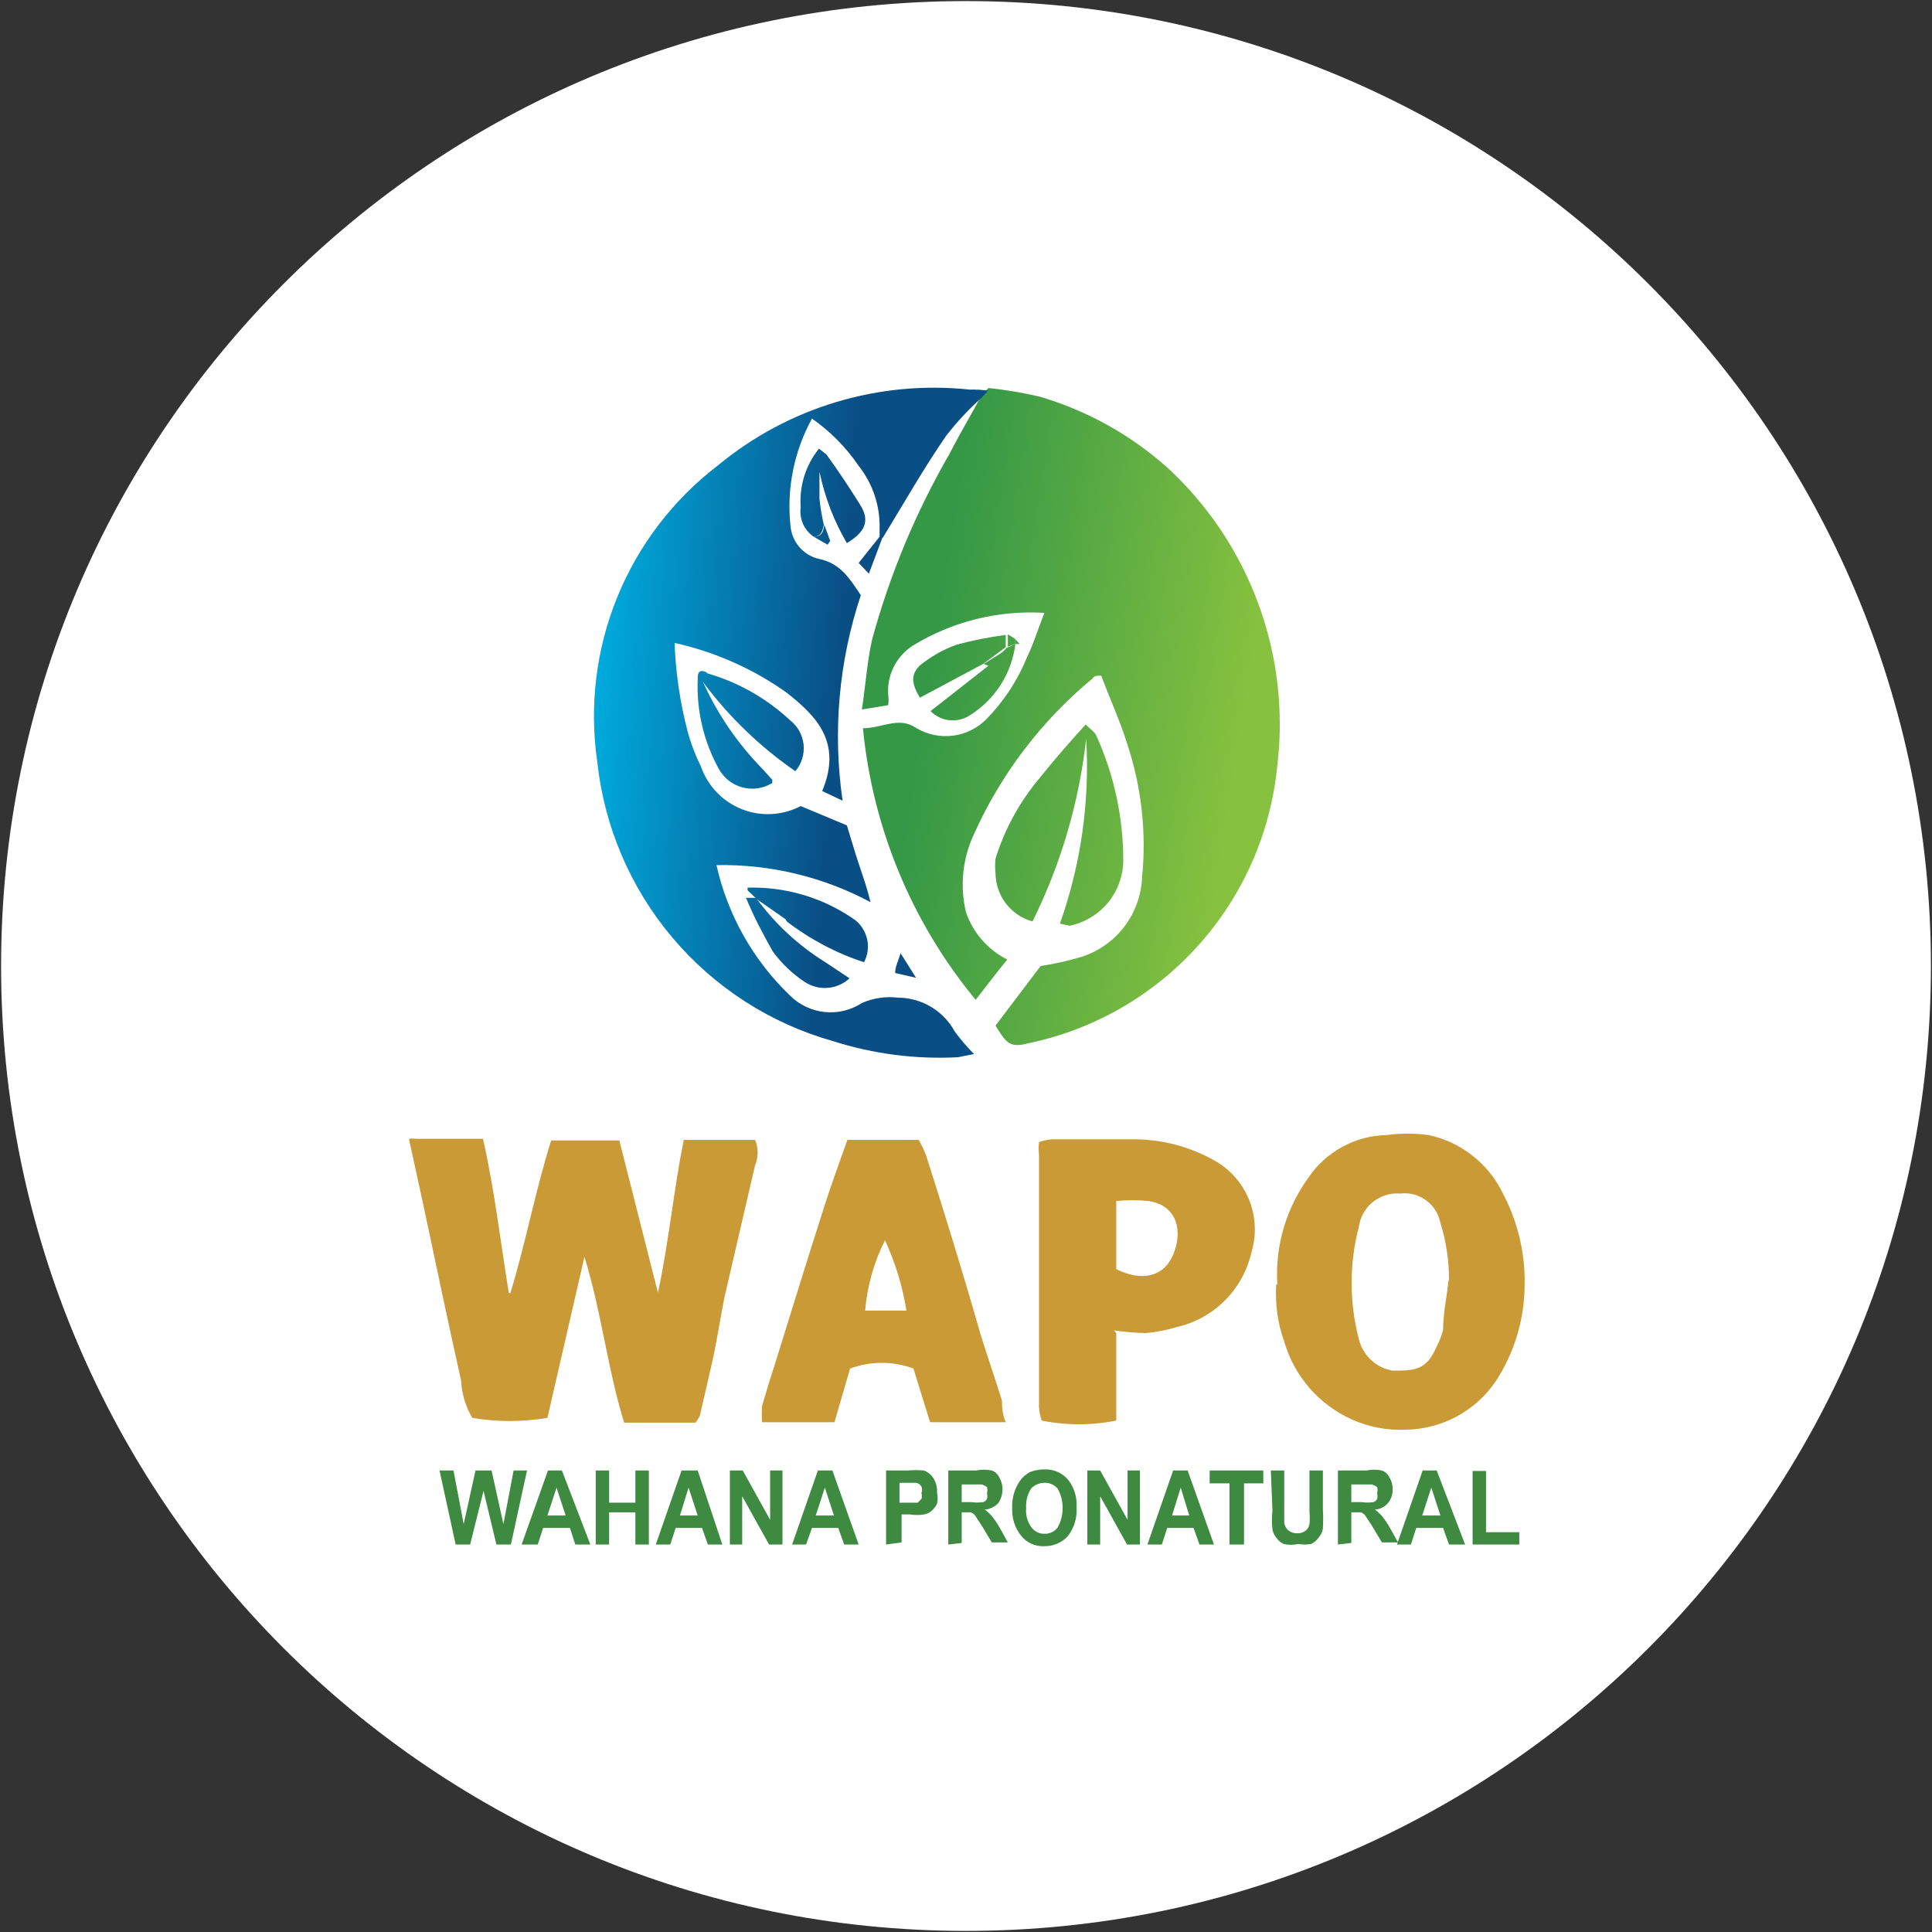 <svg width="32" height="32" viewBox="0 0 32 32" fill="none" xmlns="http://www.w3.org/2000/svg">
<rect x="0" y="0" width="32" height="32" fill="#333333" stroke="none"/>
<g clip-path="url(#clip0_2707_262868)">
<path d="M16 31.982C24.827 31.982 31.982 24.827 31.982 16C31.982 7.173 24.827 0.018 16 0.018C7.173 0.018 0.018 7.173 0.018 16C0.018 24.827 7.173 31.982 16 31.982Z" fill="white"/>
<path d="M21.156 12.684C21.048 13.79 20.59 14.832 19.848 15.659C19.106 16.486 18.119 17.054 17.031 17.28C16.729 17.36 16.667 17.28 16.489 16.987L17.236 16C17.464 15.966 17.69 15.915 17.911 15.849C18.194 15.759 18.442 15.585 18.621 15.35C18.801 15.114 18.904 14.829 18.916 14.533C18.991 13.783 18.906 13.026 18.667 12.311C18.551 11.938 18.382 11.573 18.24 11.191C18.169 11.191 18.125 11.191 18.098 11.236C17.249 11.938 16.574 12.826 16.125 13.831C15.941 14.232 15.897 14.682 16 15.111C16.117 15.451 16.363 15.732 16.684 15.893C16.507 16.107 16.356 16.311 16.16 16.56C15.103 15.281 14.453 13.714 14.293 12.062C14.613 12.062 14.889 11.858 15.182 12.062C15.366 12.17 15.581 12.213 15.792 12.184C16.003 12.155 16.199 12.056 16.347 11.902C16.633 11.608 16.859 11.261 17.013 10.88C17.12 10.658 17.191 10.427 17.298 10.151C16.533 10.104 15.773 10.293 15.12 10.693C14.986 10.779 14.877 10.899 14.805 11.042C14.733 11.184 14.7 11.343 14.711 11.502C14.72 11.561 14.72 11.621 14.711 11.68L14.276 11.751C14.338 11.333 14.364 10.951 14.444 10.596C14.737 9.519 15.167 8.486 15.725 7.52C15.893 7.191 16.089 6.862 16.267 6.533L16.373 6.427C16.657 6.457 16.939 6.504 17.218 6.569C18.005 6.8 18.731 7.204 19.342 7.751C20.013 8.371 20.527 9.142 20.842 10C21.158 10.857 21.265 11.777 21.156 12.684Z" fill="url(#paint0_linear_2707_262868)"/>
<path d="M17.556 15.298C17.904 14.315 18.052 13.272 17.991 12.231C17.874 13.286 17.573 14.311 17.102 15.262C16.927 15.214 16.772 15.11 16.661 14.965C16.551 14.821 16.49 14.644 16.489 14.462C16.48 14.383 16.48 14.302 16.489 14.222C16.64 13.734 16.888 13.28 17.218 12.889C17.458 12.587 17.716 12.293 17.982 12C18.062 12.08 18.133 12.124 18.16 12.187C18.453 12.835 18.605 13.538 18.605 14.249C18.604 14.504 18.515 14.752 18.353 14.949C18.191 15.146 17.966 15.282 17.716 15.333L17.556 15.298Z" fill="url(#paint1_linear_2707_262868)"/>
<path d="M16.285 10.996L15.236 11.556C15.093 11.316 15.085 11.173 15.236 11.022C15.419 10.873 15.626 10.756 15.849 10.676C16.115 10.605 16.385 10.552 16.658 10.516V10.72L16.285 10.996Z" fill="url(#paint2_linear_2707_262868)"/>
<path d="M16.818 10.667C16.788 10.908 16.705 11.139 16.574 11.343C16.443 11.548 16.268 11.721 16.062 11.849C15.963 11.914 15.843 11.942 15.725 11.929C15.607 11.916 15.497 11.863 15.413 11.778L16.4 11.004L16.676 10.729L16.818 10.667Z" fill="url(#paint3_linear_2707_262868)"/>
<path d="M16.667 10.764L16.4 11.04L16.293 10.996L16.667 10.764Z" fill="url(#paint4_linear_2707_262868)"/>
<path d="M16.818 10.667L16.693 10.711V10.507L16.809 10.578V10.667H16.818Z" fill="url(#paint5_linear_2707_262868)"/>
<path d="M16.809 10.667V10.578L16.889 10.667H16.809Z" fill="url(#paint6_linear_2707_262868)"/>
<path d="M16.364 6.471L16.258 6.587C16.044 6.779 15.848 6.991 15.671 7.218C15.298 7.76 14.969 8.338 14.622 8.907C14.614 8.903 14.605 8.901 14.596 8.901C14.586 8.901 14.577 8.903 14.569 8.907V8.747C14.577 8.373 14.454 8.009 14.222 7.716C14.014 7.41 13.752 7.145 13.449 6.933C13.151 7.475 13.027 8.096 13.093 8.711C13.104 8.837 13.153 8.957 13.234 9.054C13.315 9.151 13.424 9.221 13.547 9.253C13.92 9.324 14.071 9.582 14.258 9.858C13.893 10.954 13.79 12.119 13.956 13.262L13.618 13.102C13.956 12.293 13.52 11.858 13.022 11.467C12.466 11.074 11.838 10.796 11.173 10.649C11.191 11.141 11.263 11.63 11.387 12.107C11.441 12.309 11.516 12.506 11.609 12.693C11.664 12.853 11.753 12.999 11.869 13.121C11.986 13.244 12.128 13.339 12.285 13.402C12.442 13.464 12.61 13.492 12.779 13.483C12.948 13.475 13.113 13.429 13.262 13.351L14.027 13.671C14.089 13.867 14.151 14.089 14.222 14.302C14.293 14.516 14.364 14.711 14.418 14.942C13.634 14.523 12.755 14.312 11.867 14.329C12.051 15.153 12.475 15.904 13.084 16.489C13.239 16.643 13.441 16.739 13.658 16.762C13.875 16.785 14.093 16.732 14.276 16.613C14.463 16.531 14.668 16.5 14.871 16.524C15.064 16.525 15.253 16.577 15.419 16.675C15.585 16.774 15.721 16.915 15.813 17.084C15.91 17.217 16.017 17.342 16.133 17.458L15.867 17.511C15.166 17.548 14.464 17.457 13.796 17.244C12.758 16.951 11.832 16.354 11.137 15.53C10.442 14.707 10.009 13.694 9.893 12.622C9.758 11.699 9.871 10.756 10.223 9.892C10.575 9.027 11.152 8.273 11.893 7.707C12.47 7.23 13.135 6.874 13.851 6.659C14.567 6.444 15.319 6.374 16.062 6.453C16.163 6.45 16.264 6.456 16.364 6.471Z" fill="url(#paint7_linear_2707_262868)"/>
<path d="M13.013 15.227L12.542 14.898L12.382 14.747V14.702C13.017 14.684 13.64 14.871 14.16 15.236C14.264 15.316 14.335 15.431 14.363 15.559C14.391 15.688 14.372 15.822 14.311 15.938C13.849 15.786 13.417 15.558 13.031 15.262L13.013 15.227Z" fill="url(#paint8_linear_2707_262868)"/>
<path d="M11.662 11.138C12.194 11.281 12.682 11.553 13.085 11.929C13.147 11.977 13.2 12.038 13.238 12.107C13.277 12.177 13.301 12.253 13.31 12.332C13.318 12.411 13.31 12.491 13.287 12.567C13.263 12.643 13.225 12.713 13.173 12.773C12.586 12.368 12.07 11.87 11.645 11.298V11.182C11.655 11.17 11.661 11.154 11.662 11.138Z" fill="url(#paint9_linear_2707_262868)"/>
<path d="M13.476 8.889C13.398 8.835 13.337 8.761 13.299 8.675C13.262 8.588 13.249 8.493 13.262 8.4C13.236 8.05 13.344 7.704 13.565 7.431L13.689 7.529C13.884 7.796 14.071 8.08 14.249 8.364C14.427 8.649 14.302 8.827 14.027 8.996C13.812 8.629 13.659 8.23 13.573 7.813C13.573 7.964 13.573 8.107 13.573 8.258C13.588 8.404 13.612 8.55 13.645 8.693C13.627 8.756 13.618 8.889 13.476 8.889Z" fill="url(#paint10_linear_2707_262868)"/>
<path d="M11.645 11.298C11.886 11.832 12.22 12.319 12.631 12.738L12.791 12.916C12.791 12.916 12.791 12.916 12.791 12.969C12.718 13.014 12.636 13.044 12.55 13.057C12.465 13.069 12.378 13.064 12.295 13.041C12.211 13.019 12.134 12.98 12.066 12.926C11.999 12.872 11.943 12.805 11.902 12.729C11.656 12.28 11.536 11.774 11.556 11.262C11.556 11.173 11.556 11.067 11.707 11.138C11.711 11.152 11.711 11.168 11.707 11.182V11.298H11.645Z" fill="url(#paint11_linear_2707_262868)"/>
<path d="M12.542 14.898C12.849 15.313 13.232 15.666 13.671 15.938L14.071 16.204C13.972 16.295 13.846 16.351 13.713 16.362C13.579 16.373 13.446 16.34 13.333 16.267C13.127 16.131 12.946 15.959 12.8 15.76C12.64 15.476 12.489 15.191 12.356 14.871H12.542V14.898Z" fill="url(#paint12_linear_2707_262868)"/>
<path d="M14.569 8.889H14.622L14.391 9.502L14.222 9.324L14.569 8.889Z" fill="url(#paint13_linear_2707_262868)"/>
<path d="M14.827 16.116C14.827 16 14.88 15.92 14.916 15.787L15.173 16.196L14.827 16.116Z" fill="url(#paint14_linear_2707_262868)"/>
<path d="M13.476 8.889C13.618 8.889 13.636 8.8 13.653 8.693L13.751 8.96L13.707 9.022L13.476 8.889Z" fill="url(#paint15_linear_2707_262868)"/>
<path d="M13.689 7.493L13.565 7.387L13.689 7.493Z" fill="#569D46"/>
<path d="M8.453 21.422C8.72 20.533 8.871 19.707 9.129 18.889H10.258L10.898 21.413C11.085 20.524 11.156 19.724 11.325 18.88C11.725 18.88 12.116 18.88 12.507 18.88C12.535 18.946 12.549 19.017 12.549 19.089C12.549 19.161 12.535 19.232 12.507 19.298L12 21.484C11.929 21.84 11.876 22.204 11.796 22.56C11.716 22.916 11.662 23.147 11.591 23.449C11.572 23.49 11.548 23.529 11.52 23.564H10.338C10.062 22.676 9.964 21.733 9.68 20.818C9.476 21.707 9.271 22.596 9.067 23.484C8.655 23.554 8.234 23.554 7.822 23.484C7.711 23.295 7.647 23.081 7.636 22.862C7.422 21.902 7.218 20.933 7.013 19.964L6.773 18.862C6.818 18.857 6.862 18.857 6.907 18.862H8C8.187 19.689 8.284 20.524 8.427 21.413" fill="#CA9A36"/>
<path d="M24 21.209C24.002 20.886 23.954 20.566 23.858 20.258C23.829 20.107 23.745 19.972 23.621 19.881C23.497 19.791 23.344 19.75 23.191 19.769C23.028 19.756 22.867 19.806 22.739 19.908C22.612 20.011 22.529 20.158 22.507 20.32C22.347 20.929 22.347 21.569 22.507 22.178C22.538 22.311 22.608 22.431 22.707 22.524C22.807 22.618 22.932 22.68 23.067 22.702C23.422 22.702 23.627 22.702 23.796 22.302C23.843 22.215 23.878 22.123 23.902 22.027C23.902 21.751 23.965 21.484 23.991 21.209M21.156 21.271C21.118 20.636 21.304 20.007 21.68 19.493C21.824 19.284 22.016 19.111 22.241 18.991C22.465 18.87 22.714 18.805 22.969 18.8C23.199 18.769 23.432 18.769 23.662 18.8C23.926 18.856 24.174 18.972 24.386 19.139C24.599 19.305 24.771 19.517 24.889 19.76C25.136 20.225 25.262 20.745 25.253 21.271C25.253 21.843 25.086 22.402 24.773 22.88C24.607 23.124 24.385 23.324 24.125 23.463C23.865 23.602 23.575 23.677 23.28 23.68C22.975 23.694 22.67 23.636 22.391 23.511C22.122 23.39 21.883 23.212 21.689 22.99C21.496 22.767 21.353 22.505 21.271 22.222C21.163 21.92 21.118 21.6 21.138 21.28" fill="#CA9A36"/>
<path d="M15.013 21.707C14.949 21.304 14.829 20.912 14.658 20.542C14.475 20.906 14.364 21.301 14.329 21.707H15.013ZM12.622 23.556C12.616 23.467 12.616 23.378 12.622 23.289C12.684 23.076 12.747 22.862 12.818 22.649C13.093 21.76 13.369 20.871 13.653 19.982C13.769 19.618 13.902 19.253 14.036 18.88H15.218C15.271 18.974 15.316 19.072 15.351 19.173C15.662 20.151 15.964 21.129 16.24 22.098C16.356 22.471 16.48 22.827 16.596 23.2C16.596 23.298 16.596 23.404 16.658 23.556H16.018C15.822 23.556 15.618 23.556 15.405 23.556L15.129 22.667C14.79 22.542 14.419 22.542 14.08 22.667L13.822 23.556C13.405 23.556 13.005 23.556 12.569 23.556" fill="#CA9A36"/>
<path d="M18.489 19.849V21.022C18.907 21.227 19.271 21.156 19.431 20.782C19.591 20.409 19.511 19.964 19.022 19.893C18.845 19.875 18.666 19.875 18.489 19.893M18.489 22.08V23.529C18.081 23.611 17.661 23.611 17.253 23.529C17.229 23.457 17.214 23.382 17.209 23.307V19.129C17.201 19.058 17.201 18.986 17.209 18.916C17.275 18.893 17.344 18.878 17.413 18.871C17.893 18.871 18.373 18.871 18.844 18.871C19.311 18.883 19.768 19.014 20.169 19.253C20.412 19.405 20.599 19.633 20.7 19.901C20.801 20.169 20.811 20.463 20.729 20.738C20.661 21.042 20.508 21.32 20.287 21.541C20.067 21.761 19.788 21.914 19.484 21.982C19.319 22.032 19.149 22.065 18.978 22.08C18.802 22.076 18.627 22.061 18.453 22.036" fill="#CA9A36"/>
<path d="M7.547 25.582L7.28 24.356H7.511L7.68 25.244L7.876 24.356H8.142L8.338 25.244L8.507 24.356H8.729L8.462 25.582H8.222L8.009 24.693L7.787 25.582H7.547Z" fill="#3D8A40"/>
<path d="M9.778 25.582H9.529L9.44 25.307H8.996L8.907 25.582H8.64L9.076 24.356H9.307L9.778 25.582ZM9.369 25.102L9.218 24.64L9.067 25.102H9.369Z" fill="#3D8A40"/>
<path d="M9.867 25.582V24.356H10.089V24.889H10.524V24.356H10.747V25.582H10.524V25.049H10.089V25.582H9.867Z" fill="#3D8A40"/>
<path d="M11.964 25.582H11.725L11.627 25.307H11.191L11.102 25.582H10.862L11.289 24.356H11.556L11.964 25.582ZM11.556 25.102L11.405 24.64L11.262 25.102H11.556Z" fill="#3D8A40"/>
<path d="M12.089 25.582V24.356H12.302L12.756 25.173V24.356H12.96V25.582H12.738L12.293 24.782V25.582H12.089Z" fill="#3D8A40"/>
<path d="M14.222 25.582H13.982L13.884 25.307H13.449L13.351 25.582H13.12L13.547 24.356H13.787L14.222 25.582ZM13.813 25.102L13.662 24.64L13.511 25.102H13.813Z" fill="#3D8A40"/>
<path d="M14.676 25.582V24.356H15.031C15.12 24.348 15.209 24.348 15.298 24.356C15.364 24.377 15.42 24.421 15.458 24.48C15.503 24.551 15.525 24.635 15.52 24.72C15.534 24.781 15.534 24.845 15.52 24.907C15.498 24.955 15.464 24.998 15.422 25.031C15.388 25.058 15.349 25.076 15.307 25.084C15.23 25.096 15.152 25.096 15.076 25.084H14.933V25.547L14.676 25.582ZM14.898 24.569V24.889H15.022H15.2L15.262 24.827C15.271 24.795 15.271 24.761 15.262 24.729C15.276 24.695 15.276 24.656 15.262 24.622C15.253 24.606 15.24 24.592 15.225 24.581C15.21 24.57 15.192 24.563 15.173 24.56H14.907L14.898 24.569Z" fill="#3D8A40"/>
<path d="M15.707 25.582V24.356H16.169C16.254 24.338 16.342 24.338 16.427 24.356C16.482 24.376 16.527 24.418 16.551 24.471C16.587 24.53 16.606 24.598 16.604 24.667C16.605 24.749 16.58 24.83 16.533 24.898C16.474 24.959 16.395 24.997 16.311 25.004C16.354 25.035 16.392 25.071 16.427 25.111C16.477 25.172 16.522 25.237 16.56 25.307L16.693 25.547H16.427L16.267 25.28L16.151 25.102C16.132 25.079 16.108 25.061 16.08 25.049H15.929V25.556L15.707 25.582ZM15.929 24.88H16.089C16.154 24.889 16.22 24.889 16.284 24.88C16.298 24.876 16.311 24.869 16.321 24.86C16.332 24.851 16.341 24.84 16.347 24.827C16.356 24.798 16.356 24.767 16.347 24.738C16.357 24.703 16.357 24.666 16.347 24.631C16.32 24.611 16.29 24.596 16.258 24.587H15.929V24.88Z" fill="#3D8A40"/>
<path d="M16.765 24.978C16.761 24.872 16.779 24.766 16.818 24.667C16.843 24.606 16.876 24.55 16.916 24.498C16.956 24.451 17.004 24.412 17.058 24.382C17.134 24.353 17.216 24.338 17.298 24.338C17.372 24.335 17.445 24.348 17.513 24.377C17.581 24.407 17.641 24.451 17.689 24.507C17.793 24.637 17.843 24.802 17.831 24.969C17.843 25.138 17.792 25.306 17.689 25.44C17.64 25.495 17.579 25.538 17.512 25.567C17.444 25.597 17.371 25.611 17.298 25.609C17.225 25.613 17.153 25.601 17.086 25.571C17.02 25.542 16.961 25.497 16.916 25.44C16.81 25.31 16.757 25.145 16.765 24.978ZM16.996 24.978C16.985 25.092 17.017 25.205 17.084 25.298C17.109 25.331 17.141 25.359 17.178 25.377C17.215 25.396 17.256 25.405 17.298 25.404C17.341 25.406 17.383 25.397 17.422 25.378C17.461 25.36 17.494 25.332 17.52 25.298C17.573 25.199 17.601 25.09 17.601 24.978C17.601 24.866 17.573 24.756 17.52 24.658C17.493 24.626 17.459 24.6 17.42 24.583C17.382 24.566 17.34 24.558 17.298 24.56C17.256 24.56 17.215 24.569 17.176 24.586C17.138 24.602 17.104 24.627 17.076 24.658C17.018 24.751 16.99 24.859 16.996 24.969V24.978Z" fill="#3D8A40"/>
<path d="M18.009 25.582V24.356H18.222L18.676 25.173V24.356H18.88V25.582H18.667L18.222 24.782V25.582H18.009Z" fill="#3D8A40"/>
<path d="M20.107 25.582H19.867L19.769 25.307H19.333L19.244 25.582H19.005L19.431 24.356H19.671L20.107 25.582ZM19.698 25.102L19.556 24.64L19.413 25.102H19.698Z" fill="#3D8A40"/>
<path d="M20.364 25.582V24.569H20.036V24.356H20.924V24.569H20.605V25.582H20.364Z" fill="#3D8A40"/>
<path d="M21.049 24.356H21.271V25.022C21.271 25.129 21.271 25.2 21.271 25.227C21.28 25.275 21.305 25.319 21.342 25.351C21.383 25.382 21.433 25.398 21.484 25.396C21.536 25.399 21.587 25.383 21.627 25.351C21.66 25.325 21.682 25.287 21.689 25.244C21.695 25.176 21.695 25.108 21.689 25.04V24.356H21.911V25.004C21.918 25.108 21.918 25.212 21.911 25.316C21.904 25.372 21.879 25.425 21.84 25.467C21.809 25.513 21.766 25.55 21.716 25.573C21.645 25.585 21.573 25.585 21.502 25.573C21.423 25.591 21.341 25.591 21.262 25.573C21.211 25.55 21.168 25.513 21.138 25.467C21.106 25.428 21.085 25.382 21.076 25.333C21.064 25.23 21.064 25.126 21.076 25.022L21.049 24.356Z" fill="#3D8A40"/>
<path d="M22.16 25.582V24.356H22.631C22.716 24.338 22.804 24.338 22.889 24.356C22.944 24.376 22.989 24.418 23.013 24.471C23.05 24.53 23.068 24.598 23.067 24.667C23.069 24.751 23.041 24.833 22.987 24.898C22.96 24.929 22.927 24.954 22.891 24.972C22.854 24.991 22.814 25.002 22.773 25.004C22.816 25.035 22.855 25.071 22.889 25.111C22.94 25.172 22.984 25.237 23.022 25.307L23.156 25.547H22.889L22.729 25.28L22.613 25.102C22.594 25.079 22.57 25.061 22.542 25.049H22.382V25.556L22.16 25.582ZM22.382 24.88H22.551C22.616 24.889 22.682 24.889 22.747 24.88C22.76 24.876 22.773 24.869 22.784 24.86C22.794 24.851 22.803 24.84 22.809 24.827C22.818 24.798 22.818 24.767 22.809 24.738C22.819 24.703 22.819 24.666 22.809 24.631C22.782 24.611 22.752 24.596 22.72 24.587H22.382V24.88Z" fill="#3D8A40"/>
<path d="M24.267 25.582H24L23.902 25.307H23.458L23.369 25.582H23.138L23.564 24.356H23.796L24.267 25.582ZM23.858 25.102L23.707 24.64L23.556 25.102H23.858Z" fill="#3D8A40"/>
<path d="M24.391 25.582V24.364H24.613V25.378H25.164V25.582H24.391Z" fill="#3D8A40"/>
</g>
<defs>
<linearGradient id="paint0_linear_2707_262868" x1="15.611" y1="9.675" x2="20.802" y2="10.484" gradientUnits="userSpaceOnUse">
<stop stop-color="#349846"/>
<stop offset="1" stop-color="#86C13F"/>
</linearGradient>
<linearGradient id="paint1_linear_2707_262868" x1="15.368" y1="11.233" x2="20.56" y2="12.041" gradientUnits="userSpaceOnUse">
<stop stop-color="#349846"/>
<stop offset="1" stop-color="#86C13F"/>
</linearGradient>
<linearGradient id="paint2_linear_2707_262868" x1="15.725" y1="8.949" x2="20.916" y2="9.757" gradientUnits="userSpaceOnUse">
<stop stop-color="#349846"/>
<stop offset="1" stop-color="#86C13F"/>
</linearGradient>
<linearGradient id="paint3_linear_2707_262868" x1="15.692" y1="9.156" x2="20.883" y2="9.965" gradientUnits="userSpaceOnUse">
<stop stop-color="#349846"/>
<stop offset="1" stop-color="#86C13F"/>
</linearGradient>
<linearGradient id="paint4_linear_2707_262868" x1="15.757" y1="8.741" x2="20.948" y2="9.55" gradientUnits="userSpaceOnUse">
<stop stop-color="#349846"/>
<stop offset="1" stop-color="#86C13F"/>
</linearGradient>
<linearGradient id="paint5_linear_2707_262868" x1="15.805" y1="8.429" x2="20.997" y2="9.238" gradientUnits="userSpaceOnUse">
<stop stop-color="#349846"/>
<stop offset="1" stop-color="#86C13F"/>
</linearGradient>
<linearGradient id="paint6_linear_2707_262868" x1="15.805" y1="8.429" x2="20.997" y2="9.238" gradientUnits="userSpaceOnUse">
<stop stop-color="#349846"/>
<stop offset="1" stop-color="#86C13F"/>
</linearGradient>
<linearGradient id="paint7_linear_2707_262868" x1="9.873" y1="10.556" x2="13.935" y2="10.858" gradientUnits="userSpaceOnUse">
<stop stop-color="#00ACDE"/>
<stop offset="1" stop-color="#094E85"/>
</linearGradient>
<linearGradient id="paint8_linear_2707_262868" x1="9.61" y1="14.09" x2="13.672" y2="14.392" gradientUnits="userSpaceOnUse">
<stop stop-color="#00ACDE"/>
<stop offset="1" stop-color="#094E85"/>
</linearGradient>
<linearGradient id="paint9_linear_2707_262868" x1="9.852" y1="10.84" x2="13.914" y2="11.143" gradientUnits="userSpaceOnUse">
<stop stop-color="#00ACDE"/>
<stop offset="1" stop-color="#094E85"/>
</linearGradient>
<linearGradient id="paint10_linear_2707_262868" x1="10.142" y1="6.941" x2="14.204" y2="7.243" gradientUnits="userSpaceOnUse">
<stop stop-color="#00ACDE"/>
<stop offset="1" stop-color="#094E85"/>
</linearGradient>
<linearGradient id="paint11_linear_2707_262868" x1="9.843" y1="10.962" x2="13.905" y2="11.264" gradientUnits="userSpaceOnUse">
<stop stop-color="#00ACDE"/>
<stop offset="1" stop-color="#094E85"/>
</linearGradient>
<linearGradient id="paint12_linear_2707_262868" x1="9.586" y1="14.415" x2="13.648" y2="14.717" gradientUnits="userSpaceOnUse">
<stop stop-color="#00ACDE"/>
<stop offset="1" stop-color="#094E85"/>
</linearGradient>
<linearGradient id="paint13_linear_2707_262868" x1="10.069" y1="7.916" x2="14.132" y2="8.218" gradientUnits="userSpaceOnUse">
<stop stop-color="#00ACDE"/>
<stop offset="1" stop-color="#094E85"/>
</linearGradient>
<linearGradient id="paint14_linear_2707_262868" x1="9.568" y1="14.659" x2="13.63" y2="14.961" gradientUnits="userSpaceOnUse">
<stop stop-color="#00ACDE"/>
<stop offset="1" stop-color="#094E85"/>
</linearGradient>
<linearGradient id="paint15_linear_2707_262868" x1="10.094" y1="7.591" x2="14.156" y2="7.893" gradientUnits="userSpaceOnUse">
<stop stop-color="#00ACDE"/>
<stop offset="1" stop-color="#094E85"/>
</linearGradient>
<clipPath id="clip0_2707_262868">
<rect width="32" height="32" fill="white"/>
</clipPath>
</defs>
</svg>
